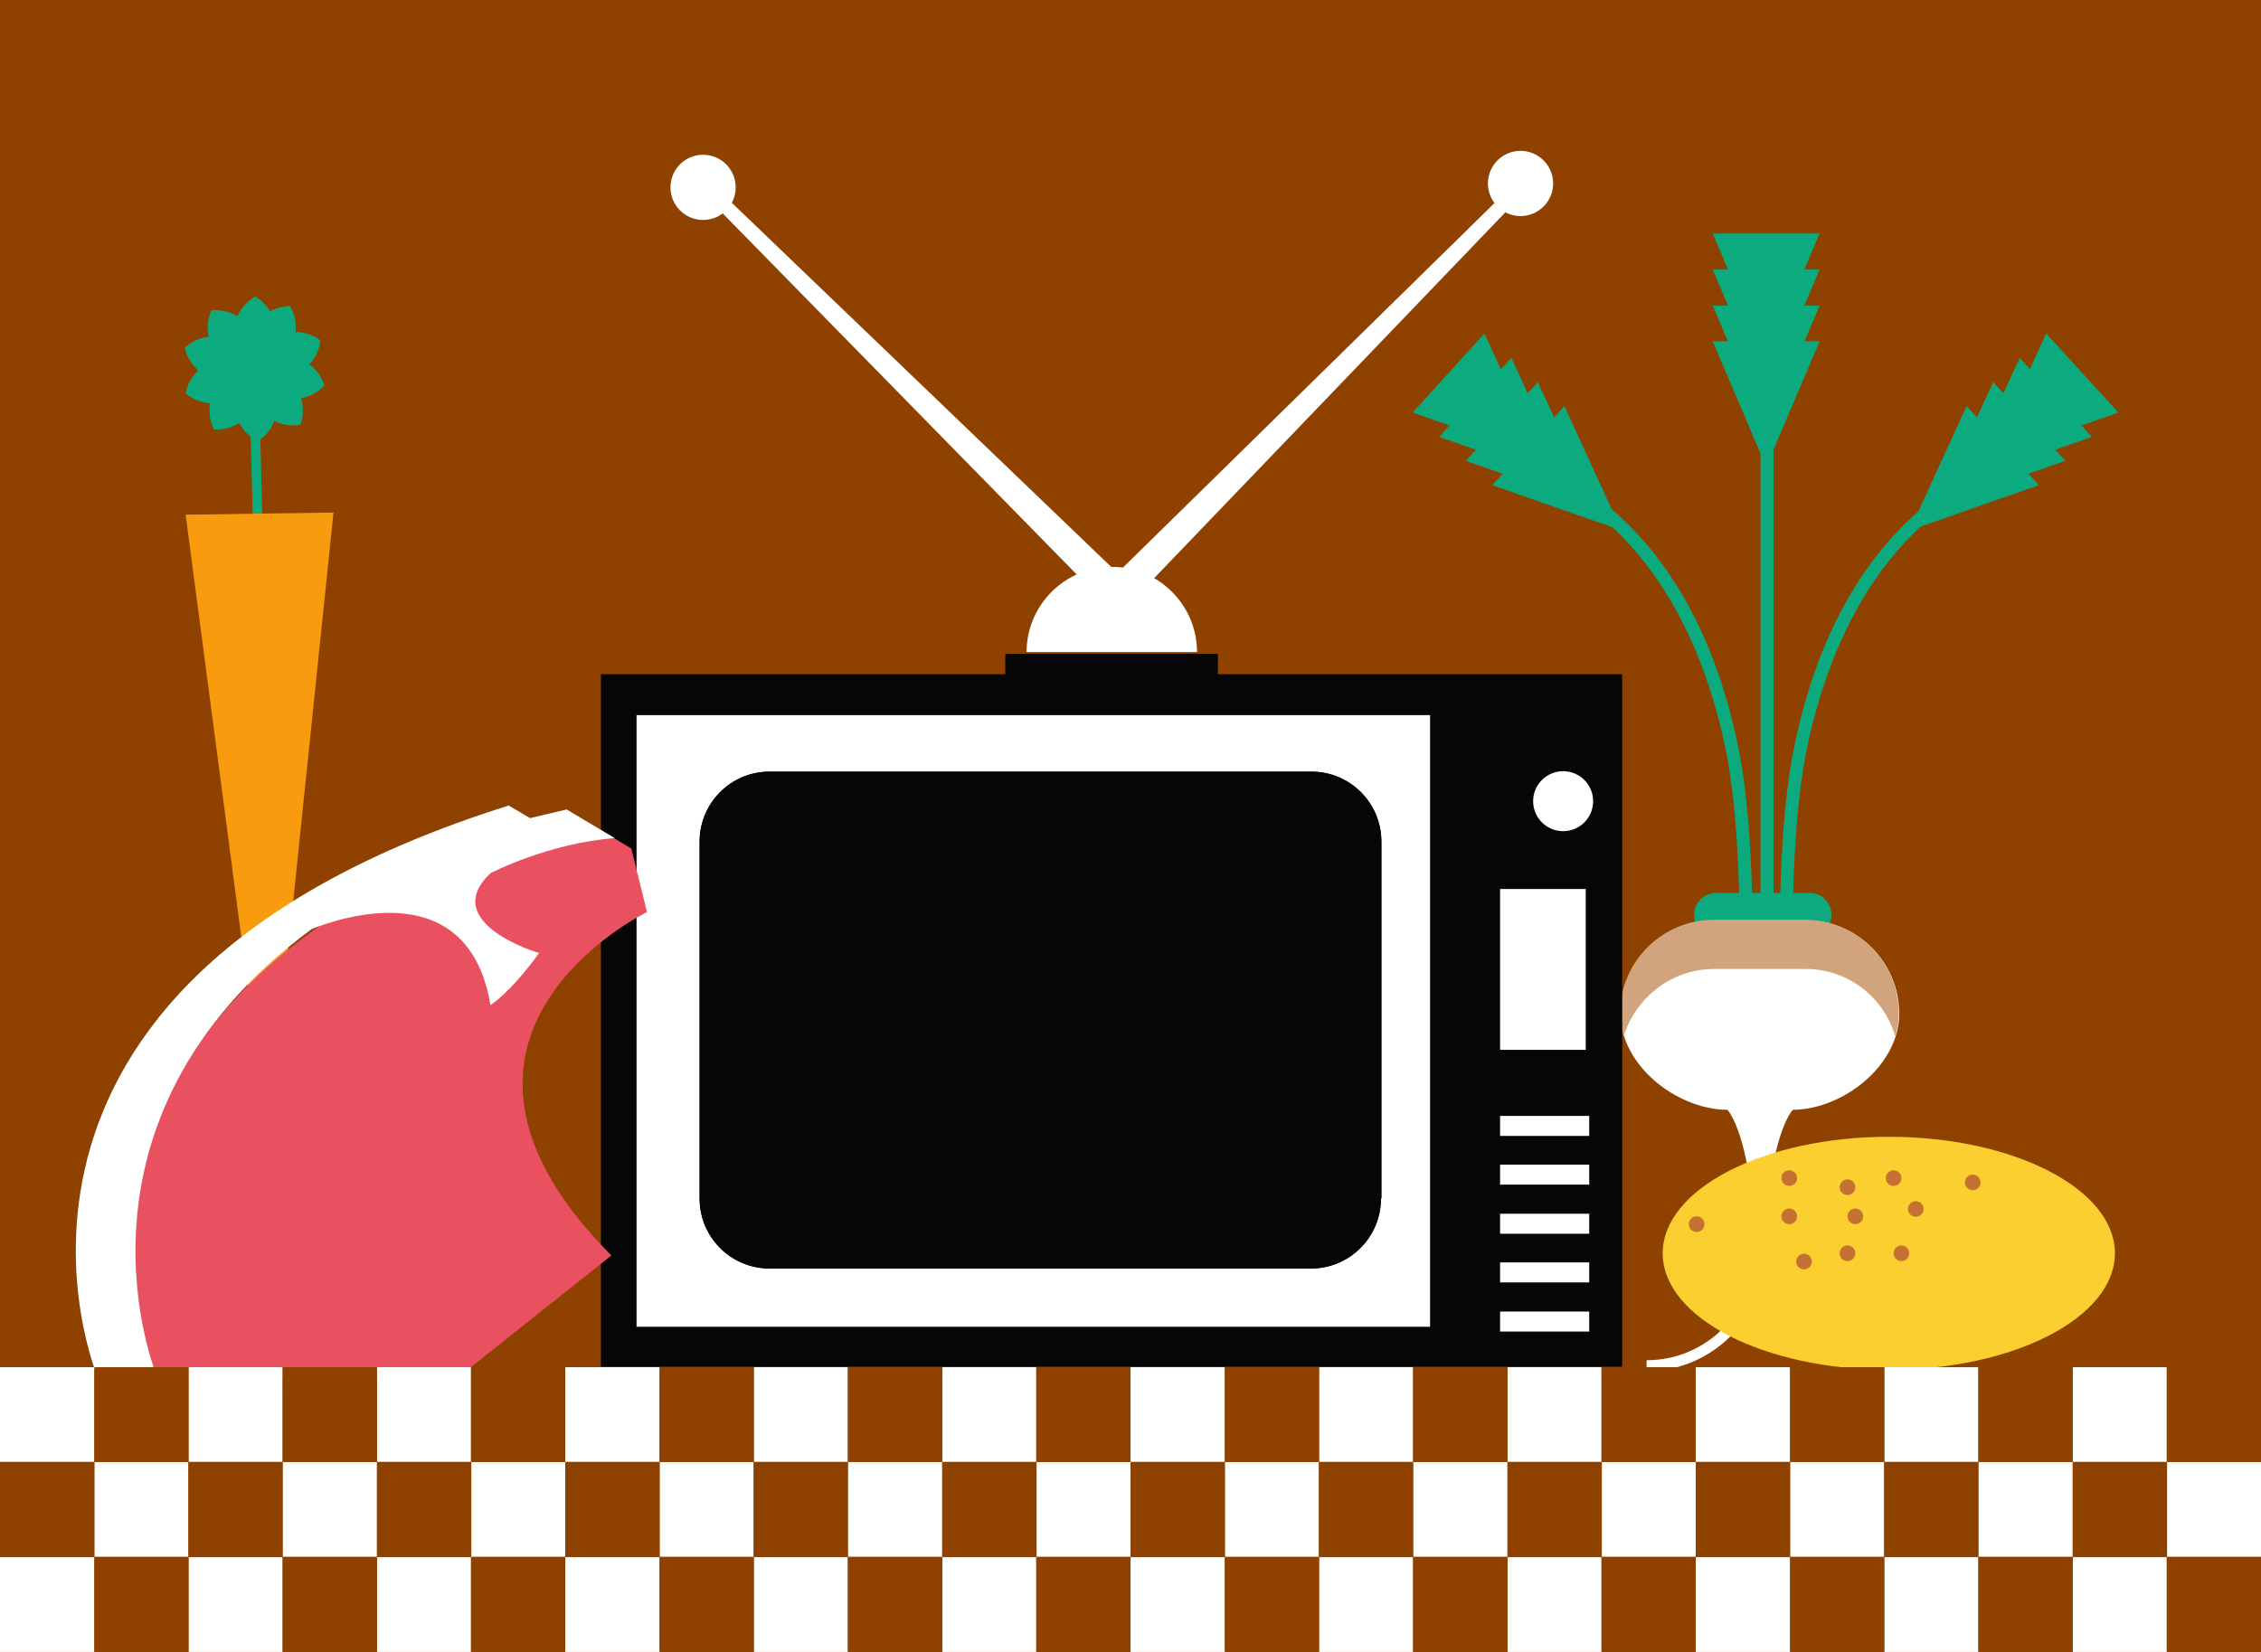 <?xml version="1.0" encoding="utf-8"?>
<!DOCTYPE svg PUBLIC "-//W3C//DTD SVG 1.1//EN" "http://www.w3.org/Graphics/SVG/1.1/DTD/svg11.dtd">
<svg version="1.1" xmlns="http://www.w3.org/2000/svg" xmlns:xlink="http://www.w3.org/1999/xlink" x="0px" y="0px" width="520px"
	 height="100%" viewBox="0 0 520 380" enable-background="new 0 0 520 380" xml:space="preserve" preserveAspectRatio="none">
<g id="FONDS">
	<rect fill="#8F4200" width="520" height="380"/>
</g>
<g id="ILLUS">
	
		<rect x="57.6" y="72.4" transform="matrix(-1 2.622629e-02 -2.622629e-02 -1 119.846 190.138)" fill="#0CAB7F" width="2.2" height="47"/>
	<path fill="#0CAB7F" d="M58.7,68.2c2.9,1.7,4.7,4.8,4.7,8.4c-0.1,3.6-2,6.6-4.9,8.3c-2.8-1.7-4.7-4.8-4.7-8.4
		C53.8,72.9,55.8,69.9,58.7,68.2z"/>
	<path fill="#0CAB7F" d="M48.6,71.4c3.3-0.3,6.7,1,8.8,3.9c2.1,2.9,2.3,6.5,1,9.6c-3.3,0.3-6.7-1-8.8-3.9
		C47.5,78.1,47.3,74.5,48.6,71.4z"/>
	<path fill="#0CAB7F" d="M42.5,80c2.4-2.3,6-3.2,9.4-2.1c3.4,1.1,5.8,3.8,6.5,7.1c-2.4,2.3-6,3.2-9.4,2.1C45.6,86,43.2,83.2,42.5,80
		z"/>
	<path fill="#0CAB7F" d="M42.7,90.5c0.6-3.3,2.9-6.1,6.2-7.3c3.4-1.2,6.9-0.4,9.5,1.8c-0.6,3.3-2.9,6.1-6.2,7.3
		C48.8,93.4,45.2,92.6,42.7,90.5z"/>
	<path fill="#0CAB7F" d="M49.2,98.8c-1.5-3-1.4-6.6,0.6-9.6c2-3,5.3-4.5,8.6-4.3c1.5,3,1.4,6.6-0.6,9.6C55.8,97.5,52.5,99,49.2,98.8
		z"/>
	<path fill="#0CAB7F" d="M59.3,101.5c-3-1.5-5.1-4.5-5.3-8.1c-0.2-3.6,1.6-6.8,4.3-8.6c3,1.5,5.1,4.5,5.3,8.1
		C63.9,96.5,62.1,99.7,59.3,101.5z"/>
	<path fill="#0CAB7F" d="M69.1,97.7c-3.3,0.6-6.8-0.6-9-3.3c-2.3-2.7-2.8-6.4-1.7-9.5c3.3-0.6,6.8,0.6,9,3.3
		C69.7,90.9,70.2,94.6,69.1,97.7z"/>
	<path fill="#0CAB7F" d="M74.6,88.7c-2.3,2.4-5.7,3.6-9.2,2.8c-3.5-0.8-6-3.4-7-6.6c2.3-2.4,5.7-3.6,9.2-2.8
		C71.1,83,73.7,85.6,74.6,88.7z"/>
	<path fill="#0CAB7F" d="M73.7,78.3c-0.4,3.3-2.4,6.3-5.7,7.7c-3.3,1.4-6.9,0.9-9.6-1.1c0.4-3.3,2.5-6.3,5.7-7.7
		C67.4,75.7,71,76.3,73.7,78.3z"/>
	<path fill="#0CAB7F" d="M66.7,70.4c1.7,2.9,1.8,6.5,0.1,9.6c-1.8,3.1-5,4.8-8.3,4.8c-1.7-2.9-1.8-6.5-0.1-9.6
		C60.1,72.2,63.4,70.5,66.7,70.4z"/>
	<polygon fill="#F99B0E" points="42.7,118.4 61.7,262.6 76.7,117.9 	"/>
	<path fill="#0CAB7F" d="M421.2,210.5c0,2.8-2.3,5.1-5.1,5.1h-21.4c-2.8,0-5.1-2.3-5.1-5.1l0,0c0-2.8,2.3-5.1,5.1-5.1h21.4
		C418.9,205.3,421.2,207.6,421.2,210.5L421.2,210.5z"/>
	<path fill="#0CAB7F" d="M402.6,239.2l-2.9-0.3c0-0.2,2.1-42.4-2.8-66.4c-4.5-22-15.9-50.9-44.7-63.5l1.2-2.7
		c23.8,10.4,39.8,33.1,46.4,65.7C404.8,196.4,402.7,239,402.6,239.2z"/>
	<path fill="#0CAB7F" d="M409.7,239.2c0-0.2-2.1-42.8,2.9-67.2c6.6-32.6,22.7-55.3,46.4-65.7l1.2,2.7
		c-28.8,12.6-40.2,41.5-44.7,63.5c-4.9,24-2.9,66.2-2.8,66.4L409.7,239.2z"/>
	<rect x="404.9" y="81.5" fill="#0CAB7F" width="3" height="157.3"/>
	<g>
		<g>
			<polygon fill="#0CAB7F" points="406.2,107.4 393.9,78.5 418.5,78.5 			"/>
			<polygon fill="#0CAB7F" points="406.2,99.2 393.9,70.3 418.5,70.3 			"/>
			<polygon fill="#0CAB7F" points="406.2,90.9 393.9,62 418.5,62 			"/>
			<polygon fill="#0CAB7F" points="406.2,82.6 393.9,53.7 418.5,53.7 			"/>
		</g>
	</g>
	<g>
		<g>
			<polygon fill="#0CAB7F" points="439.2,122 452.3,93.4 468.9,111.6 			"/>
			<polygon fill="#0CAB7F" points="445.3,116.4 458.4,87.9 475,106 			"/>
			<polygon fill="#0CAB7F" points="451.4,110.9 464.5,82.3 481.1,100.5 			"/>
			<polygon fill="#0CAB7F" points="457.5,105.3 470.6,76.7 487.2,94.9 			"/>
		</g>
	</g>
	<g>
		<g>
			<polygon fill="#0CAB7F" points="372.9,122 359.8,93.4 343.2,111.6 			"/>
			<polygon fill="#0CAB7F" points="366.8,116.4 353.7,87.9 337.1,106 			"/>
			<polygon fill="#0CAB7F" points="360.7,110.9 347.6,82.3 331,100.5 			"/>
			<polygon fill="#0CAB7F" points="354.5,105.3 341.4,76.7 324.9,94.9 			"/>
		</g>
	</g>
	<g>
		<path fill="#FFFFFF" d="M378.7,315.4v-2.5c13.7,0,24.8-11.1,24.8-24.8h2.4C406,303.1,393.8,315.4,378.7,315.4z"/>
		<path fill="#FFFFFF" d="M436.8,233.2c0-11.8-9.6-21.5-21.5-21.5h-21.1c-11.8,0-21.5,9.6-21.5,21.5c0,11.8,12.8,22,24.6,22.1
			c2.1,2.5,6.2,12.2,6.2,33.6l1,0.2v0.1l0.3-0.1l0.3,0.1v-0.1l1-0.2c0-21.4,4.1-31.1,6.2-33.6C424,255.2,436.8,245,436.8,233.2z"/>
	</g>
	<path fill="#D1A47D" d="M394.2,222.9h21.1c9.8,0,18,6.6,20.6,15.5c0.5-1.7,0.8-3.5,0.8-5.3c0-11.8-9.6-21.5-21.5-21.5h-21.1
		c-11.8,0-21.5,9.6-21.5,21.5c0,1.8,0.3,3.6,0.8,5.3C376.2,229.5,384.4,222.9,394.2,222.9z"/>
	<g>
		<ellipse fill="#FCCF30" cx="434.4" cy="288.3" rx="52" ry="26.8"/>
		<circle fill="#C47131" cx="411.5" cy="279.8" r="1.8"/>
		<circle fill="#C47131" cx="424.9" cy="273.1" r="1.8"/>
		<circle fill="#C47131" cx="424.9" cy="288.3" r="1.8"/>
		<circle fill="#C47131" cx="440.6" cy="278.1" r="1.8"/>
		<circle fill="#C47131" cx="453.7" cy="272" r="1.8"/>
		<circle fill="#C47131" cx="414.9" cy="290.2" r="1.8"/>
		<circle fill="#C47131" cx="390.2" cy="281.6" r="1.8"/>
		<circle fill="#C47131" cx="411.5" cy="271" r="1.8"/>
		<circle fill="#C47131" cx="435.5" cy="271" r="1.8"/>
		<circle fill="#C47131" cx="437.3" cy="288.3" r="1.8"/>
		<circle fill="#C47131" cx="426.7" cy="279.8" r="1.8"/>
	</g>
	<g>
		<rect x="138.2" y="155.1" fill="#060606" width="234.9" height="159.3"/>
		<rect x="146.4" y="164.5" fill="#FFFFFF" width="182.5" height="140.7"/>
		<rect x="329.4" y="164.3" fill="#060606" width="15" height="142"/>
		<path fill="#060606" d="M317.6,275.7c0,8.9-7.2,16.1-16.1,16.1H177c-8.9,0-16.1-7.2-16.1-16.1v-82.1c0-8.9,7.2-16.1,16.1-16.1
			h124.6c8.9,0,16.1,7.2,16.1,16.1V275.7z"/>
		<rect x="345" y="204.5" fill="#FFFFFF" width="19.7" height="37"/>
		<rect x="345" y="256.7" fill="#FFFFFF" width="20.5" height="4.6"/>
		<rect x="345" y="267.9" fill="#FFFFFF" width="20.5" height="4.6"/>
		<rect x="345" y="279.2" fill="#FFFFFF" width="20.5" height="4.6"/>
		<rect x="345" y="290.4" fill="#FFFFFF" width="20.5" height="4.6"/>
		<rect x="345" y="301.7" fill="#FFFFFF" width="20.5" height="4.6"/>
		<circle fill="#FFFFFF" cx="359.5" cy="184.3" r="6.9"/>
		<path fill="#060606" d="M317.6,275.7c0,8.9-7.2,16.1-16.1,16.1H177c-8.9,0-16.1-7.2-16.1-16.1v-82.1c0-8.9,7.2-16.1,16.1-16.1
			h124.6c8.9,0,16.1,7.2,16.1,16.1V275.7z"/>
	</g>
	<g>
		<path fill="#E95060" d="M148.8,209.8c0,0-58.5,28.4-8.2,79l-36.2,28.8l-69.5-0.9c0,0-36.8-88.9,95.5-130.4l14.8,8.9L148.8,209.8z"
			/>
		<path fill="#FFFFFF" d="M112.9,200.8c0,0,13.4-6.9,28.5-8l-11.1-6.6l-8.4,2l-4.9-2.9c-132.3,41.5-94.6,131.3-94.6,131.3l13.7,0
			c0,0-24.5-58.5,35.6-102.9c7.3-2.9,36.1-12.3,41.1,17.5c0,0,4.5-2.7,11.2-12C123.9,219.3,100.6,212.2,112.9,200.8z"/>
	</g>
	<g>
		<g>
			<g>
				<g>
					<rect y="314.5" fill="#FFFFFF" width="21.7" height="21.8"/>
					<rect x="43.3" y="314.5" fill="#FFFFFF" width="21.7" height="21.8"/>
					<rect x="86.7" y="314.5" fill="#FFFFFF" width="21.7" height="21.8"/>
					<rect x="130" y="314.5" fill="#FFFFFF" width="21.7" height="21.8"/>
					<rect x="173.3" y="314.5" fill="#FFFFFF" width="21.7" height="21.8"/>
					<rect x="216.7" y="314.5" fill="#FFFFFF" width="21.7" height="21.8"/>
					<rect x="260" y="314.5" fill="#FFFFFF" width="21.7" height="21.8"/>
					<rect x="303.3" y="314.5" fill="#FFFFFF" width="21.7" height="21.8"/>
					<rect x="346.7" y="314.5" fill="#FFFFFF" width="21.7" height="21.8"/>
					<rect x="390" y="314.5" fill="#FFFFFF" width="21.7" height="21.8"/>
					<rect x="433.3" y="314.5" fill="#FFFFFF" width="21.7" height="21.8"/>
					<rect x="476.7" y="314.5" fill="#FFFFFF" width="21.7" height="21.8"/>
				</g>
				<g>
					<rect x="21.7" y="336.3" fill="#FFFFFF" width="21.7" height="21.8"/>
					<rect x="65" y="336.3" fill="#FFFFFF" width="21.7" height="21.8"/>
					<rect x="108.3" y="336.3" fill="#FFFFFF" width="21.7" height="21.8"/>
					<rect x="151.7" y="336.3" fill="#FFFFFF" width="21.7" height="21.8"/>
					<rect x="195" y="336.3" fill="#FFFFFF" width="21.7" height="21.8"/>
					<rect x="238.3" y="336.3" fill="#FFFFFF" width="21.7" height="21.8"/>
					<rect x="281.7" y="336.3" fill="#FFFFFF" width="21.7" height="21.8"/>
					<rect x="325" y="336.3" fill="#FFFFFF" width="21.7" height="21.8"/>
					<rect x="368.3" y="336.3" fill="#FFFFFF" width="21.7" height="21.8"/>
					<rect x="411.7" y="336.3" fill="#FFFFFF" width="21.7" height="21.8"/>
					<rect x="455" y="336.3" fill="#FFFFFF" width="21.7" height="21.8"/>
					<rect x="498.3" y="336.3" fill="#FFFFFF" width="21.7" height="21.8"/>
				</g>
				<g>
					<rect y="358.2" fill="#FFFFFF" width="21.7" height="21.8"/>
					<rect x="43.3" y="358.2" fill="#FFFFFF" width="21.7" height="21.8"/>
					<rect x="86.7" y="358.2" fill="#FFFFFF" width="21.7" height="21.8"/>
					<rect x="130" y="358.2" fill="#FFFFFF" width="21.7" height="21.8"/>
					<rect x="173.3" y="358.2" fill="#FFFFFF" width="21.7" height="21.8"/>
					<rect x="216.7" y="358.2" fill="#FFFFFF" width="21.7" height="21.8"/>
					<rect x="260" y="358.2" fill="#FFFFFF" width="21.7" height="21.8"/>
					<rect x="303.3" y="358.2" fill="#FFFFFF" width="21.7" height="21.8"/>
					<rect x="346.7" y="358.2" fill="#FFFFFF" width="21.7" height="21.8"/>
					<rect x="390" y="358.2" fill="#FFFFFF" width="21.7" height="21.8"/>
					<rect x="433.3" y="358.2" fill="#FFFFFF" width="21.7" height="21.8"/>
					<rect x="476.7" y="358.2" fill="#FFFFFF" width="21.7" height="21.8"/>
				</g>
			</g>
		</g>
		<g>
			<g>
				<rect x="498.3" y="314.5" fill="#8F4200" width="21.7" height="21.8"/>
				<rect x="455" y="314.5" fill="#8F4200" width="21.7" height="21.8"/>
				<rect x="411.7" y="314.5" fill="#8F4200" width="21.7" height="21.8"/>
				<rect x="368.3" y="314.5" fill="#8F4200" width="21.7" height="21.8"/>
				<rect x="325" y="314.5" fill="#8F4200" width="21.7" height="21.8"/>
				<rect x="281.7" y="314.5" fill="#8F4200" width="21.7" height="21.8"/>
				<rect x="238.3" y="314.5" fill="#8F4200" width="21.7" height="21.8"/>
				<rect x="195" y="314.5" fill="#8F4200" width="21.7" height="21.8"/>
				<rect x="151.7" y="314.5" fill="#8F4200" width="21.7" height="21.8"/>
				<rect x="108.3" y="314.5" fill="#8F4200" width="21.7" height="21.8"/>
				<rect x="65" y="314.5" fill="#8F4200" width="21.7" height="21.8"/>
				<rect x="21.7" y="314.5" fill="#8F4200" width="21.7" height="21.8"/>
			</g>
			<g>
				<rect x="476.7" y="336.3" fill="#8F4200" width="21.7" height="21.8"/>
				<rect x="433.3" y="336.3" fill="#8F4200" width="21.7" height="21.8"/>
				<rect x="390" y="336.3" fill="#8F4200" width="21.7" height="21.8"/>
				<rect x="346.7" y="336.3" fill="#8F4200" width="21.7" height="21.8"/>
				<rect x="303.3" y="336.3" fill="#8F4200" width="21.7" height="21.8"/>
				<rect x="260" y="336.3" fill="#8F4200" width="21.7" height="21.8"/>
				<rect x="216.7" y="336.3" fill="#8F4200" width="21.7" height="21.8"/>
				<rect x="173.3" y="336.3" fill="#8F4200" width="21.7" height="21.8"/>
				<rect x="130" y="336.3" fill="#8F4200" width="21.7" height="21.8"/>
				<rect x="86.7" y="336.3" fill="#8F4200" width="21.7" height="21.8"/>
				<rect x="43.3" y="336.3" fill="#8F4200" width="21.7" height="21.8"/>
				<rect y="336.3" fill="#8F4200" width="21.7" height="21.8"/>
			</g>
			<g>
				<g>
					<g>
						<rect x="498.3" y="358.2" fill="#8F4200" width="21.7" height="21.8"/>
					</g>
					<g>
						<rect x="455" y="358.2" fill="#8F4200" width="21.7" height="21.8"/>
					</g>
					<g>
						<rect x="411.7" y="358.2" fill="#8F4200" width="21.7" height="21.8"/>
					</g>
					<g>
						<rect x="368.3" y="358.2" fill="#8F4200" width="21.7" height="21.8"/>
					</g>
					<g>
						<rect x="325" y="358.2" fill="#8F4200" width="21.7" height="21.8"/>
					</g>
					<g>
						<rect x="281.7" y="358.2" fill="#8F4200" width="21.7" height="21.8"/>
					</g>
					<g>
						<rect x="238.3" y="358.2" fill="#8F4200" width="21.7" height="21.8"/>
					</g>
					<g>
						<rect x="195" y="358.2" fill="#8F4200" width="21.7" height="21.8"/>
					</g>
					<g>
						<rect x="151.7" y="358.2" fill="#8F4200" width="21.7" height="21.8"/>
					</g>
					<g>
						<rect x="108.3" y="358.2" fill="#8F4200" width="21.7" height="21.8"/>
					</g>
					<g>
						<rect x="65" y="358.2" fill="#8F4200" width="21.7" height="21.8"/>
					</g>
					<g>
						<rect x="21.7" y="358.2" fill="#8F4200" width="21.7" height="21.8"/>
					</g>
				</g>
			</g>
		</g>
	</g>
	<rect x="231.2" y="150.4" fill="#060606" width="48.9" height="5.8"/>
	<g>
		<g>
			<g>
				<g>
					<polygon fill="#FFFFFF" points="261.6,136.2 256.6,141.3 162.3,45.1 164.4,42.9 					"/>
				</g>
			</g>
			<circle fill="#FFFFFF" cx="161.7" cy="43.1" r="7.5"/>
		</g>
		<g>
			<g>
				<g>
					<polygon fill="#FFFFFF" points="256.6,142.2 251.6,137.1 347.7,42.8 349.9,45 					"/>
				</g>
			</g>
			<circle fill="#FFFFFF" cx="349.7" cy="42.2" r="7.5"/>
		</g>
	</g>
	<path fill="#FFFFFF" d="M275.3,150L275.3,150c0-10.8-8.8-19.6-19.6-19.6c-10.8,0-19.6,8.8-19.6,19.6v0H275.3z"/>
</g>
</svg>
